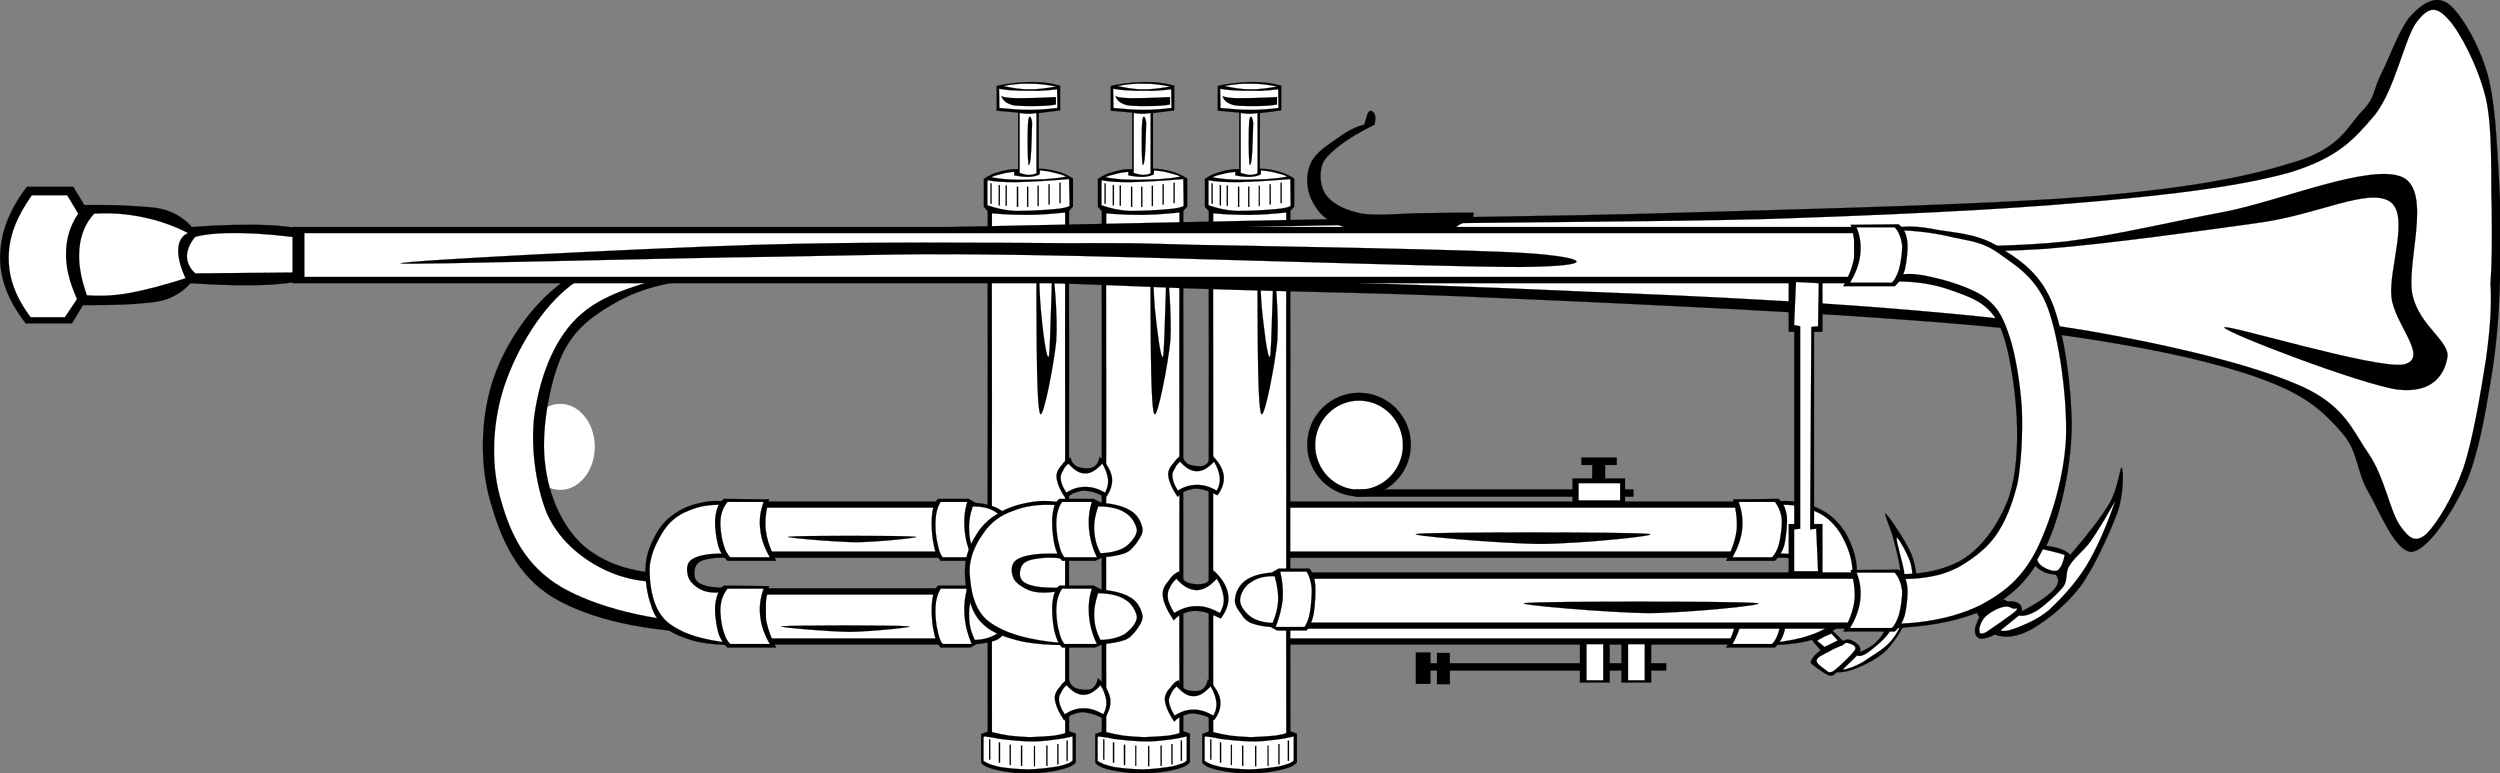 <?xml version="1.0" encoding="utf-8"?>
<!-- Generator: Adobe Illustrator 10.0, SVG Export Plug-In . SVG Version: 3.0.0 Build 77)  --><svg enable-background="new 0 0 533.268 164.968" height="164.968" i:pageBounds="0 792 612 0" i:rulerOrigin="0 0" i:viewOrigin="39 478" overflow="visible" space="preserve" viewBox="0 0 533.268 164.968" width="533.268" xmlns="http://www.w3.org/2000/svg" xmlns:a="http://ns.adobe.com/AdobeSVGViewerExtensions/3.0/" xmlns:graph="http://ns.adobe.com/Graphs/1.0/" xmlns:i="http://ns.adobe.com/AdobeIllustrator/10.0/" xmlns:x="http://ns.adobe.com/Extensibility/1.0/" xmlns:xlink="http://www.w3.org/1999/xlink">
  <rect x="0" y="0" width="533.268" height="164.968" fill="#808080" stroke="none"/>
  <g i:dimmedPercent="50" i:layer="yes" i:rgbTrio="#4F008000FFFF" id="Layer_1">
    <g>
      <path clip-rule="evenodd" d="M119.49,86.138c4.074,0,7.38,4.113,7.38,9.181     s-3.306,9.18-7.38,9.18s-7.38-4.112-7.38-9.18S115.416,86.138,119.49,86.138" fill="#FFFFFF" fill-rule="evenodd" i:knockout="Off"/>
      <path clip-rule="evenodd" d="     M142.614,122.362c-7.812-0.145-13.788-2.196-18.216-6.013c-4.464-4.031-7.308-10.548-8.1-17.172     c-0.936-6.768,0.756-16.632,3.132-22.392c2.34-5.796,6.084-8.856,10.944-11.7c4.752-2.88,10.044-4.572,17.424-5.472     c7.416-1.008,15.912-1.224,26.316-0.504l-2.628-8.1c-11.772-1.224-21.78-1.008-30.708,0.792     c-8.892,1.62-16.452,4.644-22.392,9.648c-6.084,5.004-11.196,12.924-13.536,20.556c-2.304,7.668-2.52,17.244-0.252,24.984     c2.16,7.632,5.508,15.731,13.536,20.556c8.028,4.644,19.296,7.164,34.344,7.56C149.202,130.858,145.926,126.61,142.614,122.362z" fill-rule="evenodd" i:knockout="Off" stroke="#000000" stroke-miterlimit="10" stroke-width="0.036"/>
      <path clip-rule="evenodd" d="     M144.954,123.91c-6.3,0.684-11.628-0.181-16.416-2.592c-4.86-2.412-9.54-6.408-11.952-11.988     c-2.376-5.977-3.672-15.156-2.34-22.393c1.26-7.2,4.176-15.228,9.864-20.052c5.544-4.86,15.66-7.344,23.688-8.82     c7.992-1.62,16.02-1.8,24.228-0.54l-2.088-5.472c-9.72-0.792-18.612-0.36-26.82,1.296c-8.244,1.62-16.452,3.24-22.392,8.352     c-6.084,5.112-11.196,14.112-13.536,21.852c-2.268,7.668-2.448,16.309-0.252,23.437c2.016,7.02,5.112,13.644,12.744,18.216     c7.632,4.355,18.432,7.092,32.796,8.063C149.994,130.174,147.474,127.042,144.954,123.91z" fill="#FFFFFF" fill-rule="evenodd" i:knockout="Off" stroke="#000000" stroke-miterlimit="10" stroke-width="0.036"/>
      <path clip-rule="evenodd" d="     M5.742,39.85h9.9l2.34,3.888c4.32-0.036,7.92,0,10.944,0.252c2.844,0.18,5.04,0.252,7.02,1.044c1.944,0.72,3.6,1.8,4.968,3.384     c13.284-0.936,21.816-0.504,26.28,1.296c4.248,1.692,4.104,7.596-0.288,9.396c-4.572,1.764-13.104,2.196-26.28,1.296     c-1.368,1.548-3.024,2.628-4.968,3.384c-1.98,0.72-4.176,0.792-7.02,1.044c-3.024,0.216-6.624,0.252-10.944,0.252l-2.34,3.888     H5.49c-3.672-4.716-5.544-9.432-5.472-14.292C0.126,49.786,1.854,44.89,5.742,39.85z" fill-rule="evenodd" i:knockout="Off" stroke="#000000" stroke-miterlimit="10" stroke-width="0.036"/>
      <path clip-rule="evenodd" d="     M6.786,41.65c-3.24,4.572-4.932,8.82-4.932,13.284c-0.036,4.392,1.476,8.46,4.68,12.744h7.308l2.592-3.888     c-1.62-3.636-2.448-6.84-2.34-9.9c0.036-3.06,0.9-5.832,2.592-8.316l-2.34-3.924C11.826,41.65,9.306,41.65,6.786,41.65z" fill="#FFFFFF" fill-rule="evenodd" i:knockout="Off" stroke="#000000" stroke-miterlimit="10" stroke-width="0.036"/>
      <path clip-rule="evenodd" d="     M20.07,45.574c-1.872,2.052-2.916,4.608-3.132,7.524c-0.288,2.952,0.288,6.156,1.584,9.9c2.592,0.18,5.58,0.144,9.108-0.504     c3.528-0.648,7.416-1.692,11.952-3.132c-1.188-2.592-1.656-4.68-1.548-6.264c0.072-1.584,0.72-2.808,2.088-3.384     c-3.132-1.62-6.3-2.7-9.648-3.384C27.09,45.61,23.67,45.358,20.07,45.574z" fill="#FFFFFF" fill-rule="evenodd" i:knockout="Off" stroke="#000000" stroke-miterlimit="10" stroke-width="0.036"/>
      <path clip-rule="evenodd" d="     M41.67,50.506c-1.26,1.44-1.764,2.88-1.8,4.176c0.036,1.26,0.54,2.52,1.8,3.636l27.072-0.252l-2.844-7.056     c-5.616-0.792-10.26-1.224-14.328-1.296C47.43,49.642,44.262,49.858,41.67,50.506z" fill="#FFFFFF" fill-rule="evenodd" i:knockout="Off" stroke="#000000" stroke-miterlimit="10" stroke-width="0.036"/>
      <path clip-rule="evenodd" d="     M270.342,106.99h100.08v11.987h-100.08V106.99z" fill-rule="evenodd" i:knockout="Off" stroke="#000000" stroke-miterlimit="10" stroke-width="0.036"/>
      <path clip-rule="evenodd" d="     M272.178,108.286h98.893v9.359h-98.893V108.286z" fill="#FFFFFF" fill-rule="evenodd" i:knockout="Off" stroke="#000000" stroke-miterlimit="10" stroke-width="0.036"/>
      <path clip-rule="evenodd" d="     M270.342,125.494h100.08v11.988h-100.08V125.494z" fill-rule="evenodd" i:knockout="Off" stroke="#000000" stroke-miterlimit="10" stroke-width="0.036"/>
      <path clip-rule="evenodd" d="     M271.89,126.826h99.433v9.359H271.89V126.826z" fill="#FFFFFF" fill-rule="evenodd" i:knockout="Off" stroke="#000000" stroke-miterlimit="10" stroke-width="0.036"/>
      <path clip-rule="evenodd" d="     M378.594,107.062c1.944-0.323,3.816-0.252,5.76,0.217c1.908,0.396,3.924,1.188,5.616,2.376c1.584,1.115,2.916,2.628,3.996,4.535     c0.936,1.837,1.908,4.213,2.088,6.732c0.108,2.376-0.396,5.832-1.116,8.028c-0.684,2.16-1.764,3.672-3.239,5.076     c-1.692,1.224-4.032,2.159-6.48,2.808c-2.52,0.54-5.292,0.792-8.46,0.756l0.972-12.24c2.124,0.072,3.853-0.036,5.185-0.323     c1.296-0.324,2.088-0.828,2.52-1.513c0.36-0.792,0.252-2.483-0.324-3.132c-0.611-0.828-1.979-1.116-3.275-1.296     c-1.332-0.216-2.844-0.18-4.536,0.108C377.729,115.162,378.162,111.13,378.594,107.062z" fill-rule="evenodd" i:knockout="Off" stroke="#000000" stroke-miterlimit="10" stroke-width="0.036"/>
      <path clip-rule="evenodd" d="     M379.025,107.71c3.097-0.18,5.725,0.252,8.028,1.296c2.232,0.9,4.068,2.484,5.508,4.752c1.332,2.304,2.664,5.256,2.593,8.568     c-0.217,3.096-0.793,7.775-3.673,10.296c-2.951,2.448-7.523,3.96-13.859,4.536l0.756-11.053c2.124,0.433,3.852,0.396,5.328-0.107     c1.476-0.612,2.735-1.764,3.24-2.916c0.287-1.26,0.468-3.061-0.973-3.888c-1.512-0.864-4.032-1.225-7.704-1.08     C378.521,114.658,378.773,111.202,379.025,107.71z" fill="#FFFFFF" fill-rule="evenodd" i:knockout="Off" stroke="#000000" stroke-miterlimit="10" stroke-width="0.036"/>
      <path clip-rule="evenodd" d="     M379.35,106.414c0.937,0.684,1.477,1.836,1.765,3.456c0.216,1.584-0.108,4.355-0.433,6.084c-0.396,1.691-1.188,2.735-2.088,3.672     h-10.404c0,0,1.872-3.24,2.232-6.516c0.36-3.276-0.756-6.589-0.756-6.589C372.87,106.486,376.109,106.45,379.35,106.414z" fill-rule="evenodd" i:knockout="Off" stroke="#000000" stroke-miterlimit="10" stroke-width="0.036"/>
      <path clip-rule="evenodd" d="     M378.594,107.062c0.792,1.009,1.332,2.269,1.477,3.78c0.071,1.404-0.253,3.708-0.576,5.112c-0.36,1.332-0.864,2.304-1.513,2.916     h-8.424c1.152-2.052,1.836-3.996,2.052-5.977c0.217-2.088-0.071-3.852-0.72-5.832     C373.446,107.062,376.002,107.062,378.594,107.062z" fill="#FFFFFF" fill-rule="evenodd" i:knockout="Off" stroke="#000000" stroke-miterlimit="10" stroke-width="0.036"/>
      <path clip-rule="evenodd" d="     M379.35,124.918c0.937,0.648,1.477,1.944,1.765,3.492c0.216,1.62-0.108,4.284-0.433,6.048c-0.396,1.584-1.188,2.808-2.088,3.672     h-10.404c0,0,1.872-3.204,2.232-6.479c0.36-3.276-0.756-6.624-0.756-6.624C372.87,124.99,376.109,124.954,379.35,124.918z" fill-rule="evenodd" i:knockout="Off" stroke="#000000" stroke-miterlimit="10" stroke-width="0.036"/>
      <path clip-rule="evenodd" d="     M378.594,125.566c0.792,1.079,1.332,2.304,1.477,3.815c0.071,1.404-0.253,3.744-0.576,5.076c-0.36,1.332-0.864,2.304-1.513,2.916     h-8.424c1.152-2.016,1.836-3.996,2.052-5.94c0.217-2.016-0.071-3.924-0.72-5.867     C373.446,125.566,376.002,125.566,378.594,125.566z" fill="#FFFFFF" fill-rule="evenodd" i:knockout="Off" stroke="#000000" stroke-miterlimit="10" stroke-width="0.036"/>
      <path clip-rule="evenodd" d="     M289.89,83.786c6.101,0,11.052,4.951,11.052,11.052s-4.951,11.052-11.052,11.052s-11.052-4.951-11.052-11.052     S283.789,83.786,289.89,83.786" fill-rule="evenodd" i:knockout="Off" stroke="#000000" stroke-miterlimit="10" stroke-width="0.036"/>
      <path clip-rule="evenodd" d="     M289.89,85.454c5.167,0,9.36,4.258,9.36,9.504s-4.193,9.504-9.36,9.504s-9.359-4.258-9.359-9.504S284.723,85.454,289.89,85.454" fill="#FFFFFF" fill-rule="evenodd" i:knockout="Off" stroke="#000000" stroke-miterlimit="10" stroke-width="0.036"/>
      <path clip-rule="evenodd" d="     M289.062,104.398h59.364v1.548h-59.364V104.398z" fill-rule="evenodd" i:knockout="Off" stroke="#000000" stroke-miterlimit="10" stroke-width="0.036"/>
      <path clip-rule="evenodd" d="     M335.43,102.058h11.196v5.437H335.43V102.058z" fill-rule="evenodd" i:knockout="Off" stroke="#000000" stroke-miterlimit="10" stroke-width="0.036"/>
      <path clip-rule="evenodd" d="     M336.726,103.066h8.856v3.672h-8.856V103.066z" fill="#FFFFFF" fill-rule="evenodd" i:knockout="Off" stroke="#000000" stroke-miterlimit="10" stroke-width="0.036"/>
      <path clip-rule="evenodd" d="     M339.642,98.638h2.736v3.564h-2.736V98.638z" fill-rule="evenodd" i:knockout="Off" stroke="#000000" stroke-miterlimit="10" stroke-width="0.036"/>
      <path clip-rule="evenodd" d="     M337.338,97.594h7.524v1.584h-7.524V97.594z" fill-rule="evenodd" i:knockout="Off" stroke="#000000" stroke-miterlimit="10" stroke-width="0.036"/>
      <path clip-rule="evenodd" d="     M386.334,136.33l2.016,2.376c-0.792,0.576-1.332,1.152-1.62,1.584c-0.396,0.432-0.504,0.828-0.468,1.188     c0.72,0.612,1.368,1.08,2.088,1.549c0.648,0.468,1.368,0.936,2.017,1.115c0.611,0.036,0.936-0.216,1.367-0.756     c1.261,0.072,2.845-0.216,4.608-1.008c1.764-0.72,4.176-1.872,6.12-3.744c1.944-2.124,3.563-4.788,5.292-8.424     c1.656-0.288,2.34-0.828,2.592-1.476c0.108-0.648-0.432-1.549-1.764-2.557c0.504-2.592,0.18-5.076-0.828-7.884     c-1.152-2.808-4.788-8.064-5.472-8.676c-0.648-0.612,0.863,2.771,1.476,4.859c0.504,2.017,1.296,4.788,1.548,6.948     c0.145,2.017,0.036,3.672-0.468,5.112l-9.252-1.729l-1.08,3.925l8.784,1.655c-0.288,2.196-1.044,4.032-2.124,5.509     c-1.116,1.476-2.557,2.447-4.464,3.203c0.144-0.468,0.18-0.972-0.181-1.367c-0.396-0.54-1.26-1.045-1.764-1.225     c-0.576-0.18-1.116-0.107-1.62,0.216l-2.483-2.412c-0.36,0.253-0.828,0.433-1.549,0.828     C388.386,135.466,387.414,135.862,386.334,136.33z" fill-rule="evenodd" i:knockout="Off" stroke="#000000" stroke-miterlimit="10" stroke-width="0.036"/>
      <path clip-rule="evenodd" d="     M393.03,137.626c-0.721,0.288-2.017,0.792-2.916,1.368c-1.009,0.54-2.521,1.151-2.593,1.836     c-0.216,0.647,1.188,1.548,1.836,2.016c0.504,0.396,0.721,0.864,1.765,0.288c1.116-0.828,3.888-3.492,4.571-4.5     c0.433-1.008-1.151-1.368-1.548-1.476C393.642,136.978,393.642,137.229,393.03,137.626z" fill="#FFFFFF" fill-rule="evenodd" i:knockout="Off" stroke="#000000" stroke-miterlimit="10" stroke-width="0.036"/>
      <path clip-rule="evenodd" d="     M396.126,139.822c0.504,0.216,1.26,0.107,2.412-0.721c1.151-0.863,3.275-2.556,4.284-3.96c0.899-1.476,1.224-2.952,1.115-4.571     l2.376-0.072c-0.504,2.34-1.439,4.464-2.952,6.228c-1.512,1.836-4.319,3.276-5.939,4.464c-1.8,1.009-3.168,1.513-4.392,1.656     C394.038,141.838,395.082,140.83,396.126,139.822z" fill="#FFFFFF" fill-rule="evenodd" i:knockout="Off" stroke="#000000" stroke-miterlimit="10" stroke-width="0.036"/>
      <path clip-rule="evenodd" d="     M406.41,127.178c1.013,0,1.836,0.564,1.836,1.26c0,0.696-0.823,1.261-1.836,1.261c-1.014,0-1.836-0.564-1.836-1.261     C404.574,127.742,405.396,127.178,406.41,127.178" fill="#FFFFFF" fill-rule="evenodd" i:knockout="Off" stroke="#000000" stroke-miterlimit="10" stroke-width="0.036"/>
      <path clip-rule="evenodd" d="     M406.134,126.466c0.252-1.188,0.252-2.7,0-4.68c-0.36-2.052-1.8-6.769-1.548-7.057c0.216-0.287,2.412,3.492,2.988,5.509     c0.468,1.979,0.575,3.888,0.18,6.12C407.214,126.394,406.674,126.43,406.134,126.466z" fill="#FFFFFF" fill-rule="evenodd" i:knockout="Off" stroke="#000000" stroke-miterlimit="10" stroke-width="0.036"/>
      <path clip-rule="evenodd" d="     M397.422,125.998l6.768,1.368c-0.359,0.432-0.575,0.828-0.647,1.188c-0.181,0.324-0.036,0.756,0,1.008     c-0.036,0.145-0.036,0.145,0,0l-7.416-1.079c0.468-0.288,0.756-0.576,1.008-1.009     C397.313,127.078,397.458,126.538,397.422,125.998z" fill="#FFFFFF" fill-rule="evenodd" i:knockout="Off" stroke="#000000" stroke-miterlimit="10" stroke-width="0.036"/>
      <path clip-rule="evenodd" d="     M387.63,136.726c0.108-0.18,0.54-0.396,1.008-0.647c0.54-0.324,1.116-0.54,2.017-0.937l1.367,1.477l-2.844,1.368     C388.674,137.59,388.17,137.158,387.63,136.726z" fill="#FFFFFF" fill-rule="evenodd" i:knockout="Off" stroke="#000000" stroke-miterlimit="10" stroke-width="0.036"/>
      <path clip-rule="evenodd" d="     M303.065,141.478h52.345v1.549h-52.345V141.478z" fill-rule="evenodd" i:knockout="Off" stroke="#000000" stroke-miterlimit="10" stroke-width="0.036"/>
      <path clip-rule="evenodd" d="     M345.87,136.618h6.336v8.964h-6.336V136.618z" fill-rule="evenodd" i:knockout="Off" stroke="#000000" stroke-miterlimit="10" stroke-width="0.036"/>
      <path clip-rule="evenodd" d="     M347.273,137.41h3.564v7.704h-3.564V137.41z" fill="#FFFFFF" fill-rule="evenodd" i:knockout="Off" stroke="#000000" stroke-miterlimit="10" stroke-width="0.036"/>
      <path clip-rule="evenodd" d="     M302.021,139.174h3.097v6.696h-3.097V139.174z" fill-rule="evenodd" i:knockout="Off" stroke="#000000" stroke-miterlimit="10" stroke-width="0.036"/>
      <path clip-rule="evenodd" d="     M306.521,139.282h2.736v6.66h-2.736V139.282z" fill-rule="evenodd" i:knockout="Off" stroke="#000000" stroke-miterlimit="10" stroke-width="0.036"/>
      <path clip-rule="evenodd" d="     M337.014,136.618h6.336v8.964h-6.336V136.618z" fill-rule="evenodd" i:knockout="Off" stroke="#000000" stroke-miterlimit="10" stroke-width="0.036"/>
      <path clip-rule="evenodd" d="     M338.418,137.41h3.563v7.704h-3.563V137.41z" fill="#FFFFFF" fill-rule="evenodd" i:knockout="Off" stroke="#000000" stroke-miterlimit="10" stroke-width="0.036"/>
      <path clip-rule="evenodd" d="     M212.598,18.358v5.256l4.572,0.396v12.06c-1.476-0.036-2.808,0.252-3.996,0.576c-1.296,0.324-2.268,0.828-3.312,1.512v5.976     l0.828,0.9c-0.036,2.196-0.036,12.384,0,30.996c-0.036,18.72-0.036,44.892,0,80.028l-1.404,0.504v6.084     c0.252,0.505,1.152,1.009,2.412,1.368c1.188,0.36,3.6,0.721,5.292,0.937c1.656,0.071,3.24,0.144,4.752-0.072     c2.196-0.216,4.068-0.576,5.328-0.936c1.224-0.36,2.124-0.864,2.412-1.368v-6.084l-1.44-0.504     c-0.036-35.137-0.036-61.309,0-80.028c-0.036-18.612-0.036-28.8,0-30.996l0.828-0.9v-5.976c-1.08-0.684-2.052-1.188-3.312-1.512     c-1.26-0.324-2.592-0.612-3.996-0.576v-11.88l4.572-0.576v-5.256c-1.476-0.432-2.952-0.684-4.572-0.756     c-1.8-0.108-3.564,0-5.148,0.18C214.866,17.854,213.642,18.07,212.598,18.358z" fill-rule="evenodd" i:knockout="Off" stroke="#000000" stroke-miterlimit="10" stroke-width="0.036"/>
      <path clip-rule="evenodd" d="     M209.79,157.246v5.04c0.72,0.576,1.908,0.972,3.564,1.332c1.548,0.252,3.888,0.468,6.048,0.504     c2.052-0.036,4.68-0.396,6.336-0.648c1.584-0.396,2.556-0.684,3.06-1.26v-5.147c-1.224,0.323-2.628,0.575-4.248,0.756     c-1.62,0.18-2.916,0.396-5.4,0.323c0,0-2.736-0.144-5.04-0.432c-2.34-0.252-0.36-0.144-4.176-0.647L209.79,157.246z" fill="#FFFFFF" fill-rule="evenodd" i:knockout="Off" stroke="#000000" stroke-miterlimit="10" stroke-width="0.036"/>
      <path clip-rule="evenodd" d="     M211.59,45.502c-0.036,8.928-0.036,22.392,0,40.968c-0.036,18.612-0.036,41.473,0,69.696c1.188,0.288,2.304,0.54,3.744,0.756     c1.368,0.145,2.628,0.252,4.32,0.324c1.476-0.072,3.888-0.18,5.148-0.324c1.26-0.216,2.016-0.36,2.412-0.576     c-0.036-17.136-0.036-34.487,0-53.172c-0.036-18.647-0.036-37.656,0-57.852c-2.412,0.252-4.896,0.468-7.452,0.504     C217.062,45.862,214.47,45.754,211.59,45.502z" fill="#FFFFFF" fill-rule="evenodd" i:knockout="Off" stroke="#000000" stroke-miterlimit="10" stroke-width="0.036"/>
      <path clip-rule="evenodd" d="     M210.618,38.446c1.548,0.288,3.708,0.468,6.624,0.396c2.88-0.072,6.48-0.288,10.8-0.648l0.108,5.724     c-0.252,0.216-1.26,0.54-3.168,0.684c-2.016,0.216-5.832,0.396-8.244,0.396c-2.376-0.108-4.464-0.612-6.12-1.224     C210.618,42.01,210.618,40.246,210.618,38.446z" fill="#FFFFFF" fill-rule="evenodd" i:knockout="Off" stroke="#000000" stroke-miterlimit="10" stroke-width="0.036"/>
      <path clip-rule="evenodd" d="     M213.102,18.934c0.828,0.108,1.908,0.324,3.384,0.36c1.404,0.108,3.708,0.036,5.256,0.072c1.44-0.072,2.736-0.18,3.744-0.324     l0.072,3.996c-1.944,0.216-3.78,0.396-5.904,0.396c-2.088,0-4.248-0.18-6.48-0.396C213.174,21.67,213.138,20.302,213.102,18.934z     " fill="#FFFFFF" fill-rule="evenodd" i:knockout="Off" stroke="#000000" stroke-miterlimit="10" stroke-width="0.036"/>
      <path clip-rule="evenodd" d="     M217.674,24.118c0.54,0.036,1.044,0.18,1.656,0.144c0.576,0.036,1.116-0.108,1.764-0.144V36.97     c-0.54,0.252-1.152,0.324-1.692,0.36c-0.612-0.072-1.296-0.216-1.908-0.432v-12.78H217.674z" fill="#FFFFFF" fill-rule="evenodd" i:knockout="Off" stroke="#000000" stroke-miterlimit="10" stroke-width="0.036"/>
      <path clip-rule="evenodd" d="     M216.342,36.646c-0.936,0.072-1.8,0.216-2.592,0.432c-0.792,0.216-1.656,0.36-2.304,0.72c1.08,0.216,2.412,0.432,4.392,0.504     c1.98,0.072,4.86,0,6.984-0.072c1.908-0.144,3.456-0.288,4.644-0.576c-0.9-0.396-1.692-0.576-2.664-0.828     c-1.008-0.288-1.908-0.36-2.988-0.504l-0.072,0.9v0c-0.576,0.252-1.296,0.468-2.16,0.504c-0.936,0.036-2.016-0.072-3.24-0.324     C216.342,37.15,216.342,36.898,216.342,36.646z" fill="#FFFFFF" fill-rule="evenodd" i:knockout="Off" stroke="#000000" stroke-miterlimit="10" stroke-width="0.036"/>
      <path clip-rule="evenodd" d="     M214.002,18.358c1.8-0.36,3.708-0.576,5.58-0.504c1.944-0.036,3.672,0.216,5.724,0.612c-2.052,0.324-3.888,0.648-5.796,0.576     C217.602,19.078,215.766,18.718,214.002,18.358z" fill="#FFFFFF" fill-rule="evenodd" i:knockout="Off" stroke="#000000" stroke-miterlimit="10" stroke-width="0.036"/>
      <path clip-rule="evenodd" d="     M211.266,39.13h0.252v4.32h-0.252V39.13z" fill-rule="evenodd" i:knockout="Off" stroke="#000000" stroke-miterlimit="10" stroke-width="0.036"/>
      <path clip-rule="evenodd" d="     M213.03,39.49h0.252v4.32h-0.252V39.49z" fill-rule="evenodd" i:knockout="Off" stroke="#000000" stroke-miterlimit="10" stroke-width="0.036"/>
      <path clip-rule="evenodd" d="     M214.506,39.562h0.252v4.32h-0.252V39.562z" fill-rule="evenodd" i:knockout="Off" stroke="#000000" stroke-miterlimit="10" stroke-width="0.036"/>
      <path clip-rule="evenodd" d="     M216.918,39.814h0.252v4.32h-0.252V39.814z" fill-rule="evenodd" i:knockout="Off" stroke="#000000" stroke-miterlimit="10" stroke-width="0.036"/>
      <path clip-rule="evenodd" d="     M219.078,39.814h0.252v4.32h-0.252V39.814z" fill-rule="evenodd" i:knockout="Off" stroke="#000000" stroke-miterlimit="10" stroke-width="0.036"/>
      <path clip-rule="evenodd" d="     M221.31,39.634h0.252v4.32h-0.252V39.634z" fill-rule="evenodd" i:knockout="Off" stroke="#000000" stroke-miterlimit="10" stroke-width="0.036"/>
      <path clip-rule="evenodd" d="     M223.65,39.31h0.252v4.32h-0.252V39.31z" fill-rule="evenodd" i:knockout="Off" stroke="#000000" stroke-miterlimit="10" stroke-width="0.036"/>
      <path clip-rule="evenodd" d="     M225.99,38.986h0.252v4.32h-0.252V38.986z" fill-rule="evenodd" i:knockout="Off" stroke="#000000" stroke-miterlimit="10" stroke-width="0.036"/>
      <path clip-rule="evenodd" d="     M213.606,20.446c0.18,0.252,1.26,0.468,3.24,0.504c1.98,0,4.644-0.036,8.388-0.252v1.584c-0.864,0.18-1.98,0.288-3.492,0.324     c-1.548,0.036-4.428,0.072-5.724-0.18C214.614,22.03,213.858,21.418,213.606,20.446z" fill-rule="evenodd" i:knockout="Off" stroke="#000000" stroke-miterlimit="10" stroke-width="0.036"/>
      <path clip-rule="evenodd" d="     M219.33,25.774c-0.18,1.476-0.18,7.2,0,8.712c0,1.26,0.36,0.72,0.504-0.648c0.18-1.512,0.288-6.336,0.324-7.668     C219.978,24.73,219.474,24.37,219.33,25.774z" fill-rule="evenodd" i:knockout="Off" stroke="#000000" stroke-miterlimit="10" stroke-width="0.036"/>
      <path clip-rule="evenodd" d="     M221.418,52.774c-0.288,0.324-0.396,8.388-0.324,14.472c0.036,5.868,0.036,20.16,0.828,21.096     c0.684,0.72,2.88-10.548,3.384-15.624c0.36-5.22-0.54-14.904-0.756-14.472c-0.288,0.576-0.468,16.416-0.828,17.784     c-0.504,1.08-1.404-6.336-1.728-10.296C221.634,61.702,221.49,52.522,221.418,52.774z" fill-rule="evenodd" i:knockout="Off" stroke="#000000" stroke-miterlimit="10" stroke-width="0.036"/>
      <path clip-rule="evenodd" d="     M210.978,157.714h0.252v4.32h-0.252V157.714z" fill-rule="evenodd" i:knockout="Off" stroke="#000000" stroke-miterlimit="10" stroke-width="0.036"/>
      <path clip-rule="evenodd" d="     M213.066,158.362h0.252v4.319h-0.252V158.362z" fill-rule="evenodd" i:knockout="Off" stroke="#000000" stroke-miterlimit="10" stroke-width="0.036"/>
      <path clip-rule="evenodd" d="     M215.37,158.866h0.252v4.319h-0.252V158.866z" fill-rule="evenodd" i:knockout="Off" stroke="#000000" stroke-miterlimit="10" stroke-width="0.036"/>
      <path clip-rule="evenodd" d="     M217.782,159.046h0.252v4.32h-0.252V159.046z" fill-rule="evenodd" i:knockout="Off" stroke="#000000" stroke-miterlimit="10" stroke-width="0.036"/>
      <path clip-rule="evenodd" d="     M220.554,159.118h0.216v4.319h-0.216V159.118z" fill-rule="evenodd" i:knockout="Off" stroke="#000000" stroke-miterlimit="10" stroke-width="0.036"/>
      <path clip-rule="evenodd" d="     M223.182,159.046h0.252v4.32h-0.252V159.046z" fill-rule="evenodd" i:knockout="Off" stroke="#000000" stroke-miterlimit="10" stroke-width="0.036"/>
      <path clip-rule="evenodd" d="     M225.522,158.722h0.252v4.32h-0.252V158.722z" fill-rule="evenodd" i:knockout="Off" stroke="#000000" stroke-miterlimit="10" stroke-width="0.036"/>
      <path clip-rule="evenodd" d="     M227.502,157.966h0.252v4.32h-0.252V157.966z" fill-rule="evenodd" i:knockout="Off" stroke="#000000" stroke-miterlimit="10" stroke-width="0.036"/>
      <path clip-rule="evenodd" d="     M236.934,18.358v5.256l4.572,0.396v12.06c-1.476-0.036-2.808,0.252-3.996,0.576c-1.296,0.324-2.268,0.828-3.312,1.512v5.976     l0.828,0.9c-0.036,2.196-0.036,12.384,0,30.996c-0.036,18.72-0.036,44.892,0,80.028l-1.404,0.504v6.084     c0.252,0.505,1.152,1.009,2.412,1.368c1.224,0.36,3.6,0.721,5.328,0.937c1.728,0.071,3.168,0.144,4.716-0.072     c2.196-0.216,4.068-0.576,5.328-0.936c1.224-0.36,2.124-0.864,2.412-1.368v-6.084l-1.404-0.504     c-0.036-35.137-0.036-61.309,0-80.028c-0.036-18.612-0.036-28.8,0-30.996l0.828-0.9v-5.976c-1.044-0.684-2.16-1.188-3.348-1.512     c-1.296-0.324-2.484-0.612-3.96-0.576v-11.88l4.536-0.576v-5.256c-1.44-0.432-2.952-0.684-4.536-0.756     c-1.764-0.108-3.636,0-5.184,0.18C239.202,17.854,237.978,18.07,236.934,18.358z" fill-rule="evenodd" i:knockout="Off" stroke="#000000" stroke-miterlimit="10" stroke-width="0.036"/>
      <path clip-rule="evenodd" d="     M234.126,157.246v5.04c0.72,0.576,1.908,0.972,3.564,1.332c1.62,0.252,3.924,0.468,6.084,0.504     c2.016-0.036,4.716-0.396,6.3-0.648c1.476-0.396,2.628-0.684,3.06-1.26v-5.147c-1.224,0.323-2.592,0.575-4.212,0.756     c-1.62,0.18-2.952,0.396-5.4,0.323c0,0-2.772-0.144-5.076-0.432c-2.304-0.252-0.324-0.144-4.176-0.647L234.126,157.246z" fill="#FFFFFF" fill-rule="evenodd" i:knockout="Off" stroke="#000000" stroke-miterlimit="10" stroke-width="0.036"/>
      <path clip-rule="evenodd" d="     M235.962,45.502c-0.036,8.928-0.036,22.392,0,40.968c-0.036,18.612-0.036,41.473,0,69.696c1.152,0.288,2.34,0.54,3.708,0.756     c1.26,0.145,2.7,0.252,4.32,0.324c1.584-0.072,3.816-0.18,5.184-0.324c1.26-0.216,2.016-0.36,2.412-0.576     c-0.036-17.136-0.036-34.487,0-53.172c-0.036-18.647-0.036-37.656,0-57.852c-2.34,0.252-4.968,0.468-7.488,0.504     C241.542,45.862,238.698,45.754,235.962,45.502z" fill="#FFFFFF" fill-rule="evenodd" i:knockout="Off" stroke="#000000" stroke-miterlimit="10" stroke-width="0.036"/>
      <path clip-rule="evenodd" d="     M234.954,38.446c1.548,0.288,3.672,0.468,6.66,0.396c2.88-0.072,6.48-0.288,10.8-0.648l0.072,5.724     c-0.252,0.216-1.26,0.54-3.168,0.684c-2.052,0.216-5.76,0.396-8.208,0.396c-2.412-0.108-4.464-0.612-6.156-1.224     C234.954,42.01,234.954,40.246,234.954,38.446z" fill="#FFFFFF" fill-rule="evenodd" i:knockout="Off" stroke="#000000" stroke-miterlimit="10" stroke-width="0.036"/>
      <path clip-rule="evenodd" d="     M237.438,18.934c0.792,0.108,1.98,0.324,3.42,0.36c1.44,0.108,3.636,0.036,5.22,0.072c1.44-0.072,2.736-0.18,3.744-0.324     l0.072,3.996c-1.944,0.216-3.78,0.396-5.904,0.396c-2.088,0-4.248-0.18-6.48-0.396C237.51,21.67,237.474,20.302,237.438,18.934z" fill="#FFFFFF" fill-rule="evenodd" i:knockout="Off" stroke="#000000" stroke-miterlimit="10" stroke-width="0.036"/>
      <path clip-rule="evenodd" d="     M242.01,24.118c0.54,0.036,1.044,0.18,1.656,0.144c0.576,0.036,1.116-0.108,1.764-0.144V36.97     c-0.468,0.252-1.116,0.324-1.656,0.36c-0.612-0.072-1.26-0.216-1.944-0.432v-12.78H242.01z" fill="#FFFFFF" fill-rule="evenodd" i:knockout="Off" stroke="#000000" stroke-miterlimit="10" stroke-width="0.036"/>
      <path clip-rule="evenodd" d="     M240.678,36.646c-0.864,0.072-1.764,0.216-2.556,0.432c-0.792,0.216-1.62,0.36-2.34,0.72c1.08,0.216,2.412,0.432,4.392,0.504     c1.98,0.072,4.86,0,6.984-0.072c1.908-0.144,3.456-0.288,4.644-0.576c-0.792-0.396-1.764-0.576-2.628-0.828     c-1.008-0.288-1.908-0.36-2.988-0.504l-0.108,0.9v0c-0.576,0.252-1.296,0.468-2.16,0.504c-0.936,0.036-2.016-0.072-3.24-0.324     C240.678,37.15,240.678,36.898,240.678,36.646z" fill="#FFFFFF" fill-rule="evenodd" i:knockout="Off" stroke="#000000" stroke-miterlimit="10" stroke-width="0.036"/>
      <path clip-rule="evenodd" d="     M238.374,18.358c1.836-0.36,3.636-0.576,5.544-0.504c1.944-0.036,3.672,0.216,5.724,0.612c-2.052,0.324-3.888,0.648-5.796,0.576     C241.902,19.078,240.174,18.718,238.374,18.358z" fill="#FFFFFF" fill-rule="evenodd" i:knockout="Off" stroke="#000000" stroke-miterlimit="10" stroke-width="0.036"/>
      <path clip-rule="evenodd" d="     M235.602,39.13h0.252v4.32h-0.252V39.13z" fill-rule="evenodd" i:knockout="Off" stroke="#000000" stroke-miterlimit="10" stroke-width="0.036"/>
      <path clip-rule="evenodd" d="     M237.366,39.49h0.252v4.32h-0.252V39.49z" fill-rule="evenodd" i:knockout="Off" stroke="#000000" stroke-miterlimit="10" stroke-width="0.036"/>
      <path clip-rule="evenodd" d="     M238.842,39.562h0.252v4.32h-0.252V39.562z" fill-rule="evenodd" i:knockout="Off" stroke="#000000" stroke-miterlimit="10" stroke-width="0.036"/>
      <path clip-rule="evenodd" d="     M241.254,39.814h0.252v4.32h-0.252V39.814z" fill-rule="evenodd" i:knockout="Off" stroke="#000000" stroke-miterlimit="10" stroke-width="0.036"/>
      <path clip-rule="evenodd" d="     M243.414,39.814h0.252v4.32h-0.252V39.814z" fill-rule="evenodd" i:knockout="Off" stroke="#000000" stroke-miterlimit="10" stroke-width="0.036"/>
      <path clip-rule="evenodd" d="     M245.682,39.634h0.252v4.32h-0.252V39.634z" fill-rule="evenodd" i:knockout="Off" stroke="#000000" stroke-miterlimit="10" stroke-width="0.036"/>
      <path clip-rule="evenodd" d="     M247.986,39.31h0.252v4.32h-0.252V39.31z" fill-rule="evenodd" i:knockout="Off" stroke="#000000" stroke-miterlimit="10" stroke-width="0.036"/>
      <path clip-rule="evenodd" d="     M250.326,38.986h0.252v4.32h-0.252V38.986z" fill-rule="evenodd" i:knockout="Off" stroke="#000000" stroke-miterlimit="10" stroke-width="0.036"/>
      <path clip-rule="evenodd" d="     M237.942,20.446c0.18,0.252,1.26,0.468,3.24,0.504c1.98,0,4.644-0.036,8.388-0.252v1.584c-0.864,0.18-1.98,0.288-3.492,0.324     c-1.548,0.036-4.428,0.072-5.724-0.18C238.95,22.03,238.194,21.418,237.942,20.446z" fill-rule="evenodd" i:knockout="Off" stroke="#000000" stroke-miterlimit="10" stroke-width="0.036"/>
      <path clip-rule="evenodd" d="     M243.666,25.774c-0.18,1.476-0.18,7.2,0,8.712c0,1.26,0.36,0.72,0.504-0.648c0.18-1.512,0.288-6.336,0.324-7.668     C244.314,24.73,243.81,24.37,243.666,25.774z" fill-rule="evenodd" i:knockout="Off" stroke="#000000" stroke-miterlimit="10" stroke-width="0.036"/>
      <path clip-rule="evenodd" d="     M245.754,52.774c-0.288,0.324-0.396,8.388-0.324,14.472c0.036,5.868,0.036,20.16,0.828,21.096     c0.684,0.72,2.88-10.548,3.384-15.624c0.324-5.22-0.432-14.904-0.72-14.472c-0.288,0.576-0.468,16.416-0.828,17.784     c-0.504,1.08-1.368-6.336-1.764-10.296C245.97,61.702,245.826,52.522,245.754,52.774z" fill-rule="evenodd" i:knockout="Off" stroke="#000000" stroke-miterlimit="10" stroke-width="0.036"/>
      <path clip-rule="evenodd" d="     M235.314,157.714h0.252v4.32h-0.252V157.714z" fill-rule="evenodd" i:knockout="Off" stroke="#000000" stroke-miterlimit="10" stroke-width="0.036"/>
      <path clip-rule="evenodd" d="     M237.402,158.362h0.252v4.319h-0.252V158.362z" fill-rule="evenodd" i:knockout="Off" stroke="#000000" stroke-miterlimit="10" stroke-width="0.036"/>
      <path clip-rule="evenodd" d="     M239.742,158.866h0.252v4.319h-0.252V158.866z" fill-rule="evenodd" i:knockout="Off" stroke="#000000" stroke-miterlimit="10" stroke-width="0.036"/>
      <path clip-rule="evenodd" d="     M242.154,159.046h0.216v4.32h-0.216V159.046z" fill-rule="evenodd" i:knockout="Off" stroke="#000000" stroke-miterlimit="10" stroke-width="0.036"/>
      <path clip-rule="evenodd" d="     M244.89,159.118h0.252v4.319h-0.252V159.118z" fill-rule="evenodd" i:knockout="Off" stroke="#000000" stroke-miterlimit="10" stroke-width="0.036"/>
      <path clip-rule="evenodd" d="     M247.554,159.046h0.252v4.32h-0.252V159.046z" fill-rule="evenodd" i:knockout="Off" stroke="#000000" stroke-miterlimit="10" stroke-width="0.036"/>
      <path clip-rule="evenodd" d="     M249.858,158.722h0.252v4.32h-0.252V158.722z" fill-rule="evenodd" i:knockout="Off" stroke="#000000" stroke-miterlimit="10" stroke-width="0.036"/>
      <path clip-rule="evenodd" d="     M251.874,157.966h0.252v4.32h-0.252V157.966z" fill-rule="evenodd" i:knockout="Off" stroke="#000000" stroke-miterlimit="10" stroke-width="0.036"/>
      <path clip-rule="evenodd" d="     M259.758,18.358v5.256l4.572,0.396v12.06h0c-1.476-0.036-2.808,0.252-3.996,0.576c-1.296,0.324-2.268,0.828-3.312,1.512v5.976     l0.828,0.9c-0.036,2.196-0.036,12.384,0,30.996c-0.036,18.72-0.036,44.892,0,80.028l-1.404,0.504v6.084     c0.252,0.505,1.152,1.009,2.412,1.368c1.224,0.36,3.6,0.721,5.328,0.937c1.728,0.071,3.168,0.144,4.715-0.072     c2.196-0.216,4.068-0.576,5.328-0.936c1.225-0.36,2.124-0.864,2.412-1.368v-6.084l-1.403-0.504     c-0.036-35.137-0.036-61.309,0-80.028c-0.036-18.612-0.036-28.8,0-30.996l0.827-0.9v-5.976c-1.044-0.684-2.159-1.188-3.348-1.512     c-1.26-0.324-2.592-0.612-3.996-0.576l0.036-11.88l4.536-0.576v-5.256c-1.44-0.432-2.952-0.684-4.536-0.756     c-1.764-0.108-3.636,0-5.184,0.18C262.026,17.854,260.802,18.07,259.758,18.358z" fill-rule="evenodd" i:knockout="Off" stroke="#000000" stroke-miterlimit="10" stroke-width="0.036"/>
      <path clip-rule="evenodd" d="     M256.95,157.246v5.04c0.72,0.576,1.908,0.972,3.564,1.332c1.62,0.252,3.924,0.468,6.084,0.504c2.017-0.036,4.716-0.396,6.3-0.648     c1.477-0.396,2.628-0.684,3.061-1.26v-5.147c-1.225,0.323-2.592,0.575-4.212,0.756c-1.656,0.18-2.952,0.396-5.4,0.323     c0,0-2.772-0.144-5.076-0.432c-2.304-0.252-0.324-0.144-4.176-0.647L256.95,157.246z" fill="#FFFFFF" fill-rule="evenodd" i:knockout="Off" stroke="#000000" stroke-miterlimit="10" stroke-width="0.036"/>
      <path clip-rule="evenodd" d="     M258.786,45.502c-0.036,8.928-0.036,22.392,0,40.968c-0.036,18.612-0.036,41.473,0,69.696c1.152,0.288,2.34,0.54,3.708,0.756     c1.26,0.145,2.7,0.252,4.32,0.324c1.583-0.072,3.816-0.18,5.184-0.324c1.26-0.216,2.052-0.36,2.376-0.576     c-0.036-17.136-0.036-34.487,0-53.172c-0.036-18.647-0.036-37.656,0-57.852c-2.412,0.252-4.896,0.468-7.452,0.504     C264.294,45.862,261.63,45.754,258.786,45.502z" fill="#FFFFFF" fill-rule="evenodd" i:knockout="Off" stroke="#000000" stroke-miterlimit="10" stroke-width="0.036"/>
      <path clip-rule="evenodd" d="     M257.778,38.446c1.44,0.288,3.744,0.468,6.624,0.396c2.988-0.072,6.408-0.288,10.836-0.648l0.071,5.724     c-0.252,0.216-1.26,0.54-3.168,0.684c-2.052,0.216-5.76,0.396-8.208,0.396c-2.412-0.108-4.464-0.612-6.156-1.224     C257.778,42.01,257.778,40.246,257.778,38.446z" fill="#FFFFFF" fill-rule="evenodd" i:knockout="Off" stroke="#000000" stroke-miterlimit="10" stroke-width="0.036"/>
      <path clip-rule="evenodd" d="     M260.262,18.934c0.792,0.108,1.98,0.324,3.42,0.36c1.44,0.108,3.636,0.036,5.22,0.072c1.44-0.072,2.736-0.18,3.744-0.324     l0.072,3.996c-1.944,0.216-3.78,0.396-5.904,0.396c-2.088,0-4.248-0.18-6.48-0.396C260.334,21.67,260.298,20.302,260.262,18.934z     " fill="#FFFFFF" fill-rule="evenodd" i:knockout="Off" stroke="#000000" stroke-miterlimit="10" stroke-width="0.036"/>
      <path clip-rule="evenodd" d="     M264.834,24.118c0.54,0.036,1.044,0.18,1.656,0.144c0.576,0.036,1.116-0.108,1.764-0.144V36.97     c-0.468,0.252-1.116,0.324-1.656,0.36c-0.612-0.072-1.26-0.216-1.944-0.432v-12.78H264.834z" fill="#FFFFFF" fill-rule="evenodd" i:knockout="Off" stroke="#000000" stroke-miterlimit="10" stroke-width="0.036"/>
      <path clip-rule="evenodd" d="     M263.502,36.646c-0.864,0.072-1.764,0.216-2.556,0.432c-0.792,0.216-1.62,0.36-2.34,0.72c1.08,0.216,2.412,0.432,4.392,0.504     c1.98,0.072,4.859,0,6.983-0.072c1.908-0.144,3.456-0.288,4.645-0.576c-0.828-0.396-1.656-0.576-2.628-0.828     c-0.973-0.288-1.98-0.36-3.024-0.504l-0.072,0.9v0c-0.575,0.252-1.296,0.468-2.16,0.504c-0.936,0.036-2.016-0.072-3.24-0.324     C263.502,37.15,263.502,36.898,263.502,36.646z" fill="#FFFFFF" fill-rule="evenodd" i:knockout="Off" stroke="#000000" stroke-miterlimit="10" stroke-width="0.036"/>
      <path clip-rule="evenodd" d="     M261.162,18.358c1.8-0.36,3.708-0.576,5.58-0.504c1.944-0.036,3.672,0.216,5.724,0.612c-2.052,0.324-3.888,0.648-5.796,0.576     C264.762,19.078,262.926,18.718,261.162,18.358z" fill="#FFFFFF" fill-rule="evenodd" i:knockout="Off" stroke="#000000" stroke-miterlimit="10" stroke-width="0.036"/>
      <path clip-rule="evenodd" d="     M258.426,39.13h0.252v4.32h-0.252V39.13z" fill-rule="evenodd" i:knockout="Off" stroke="#000000" stroke-miterlimit="10" stroke-width="0.036"/>
      <path clip-rule="evenodd" d="     M260.19,39.49h0.252v4.32h-0.252V39.49z" fill-rule="evenodd" i:knockout="Off" stroke="#000000" stroke-miterlimit="10" stroke-width="0.036"/>
      <path clip-rule="evenodd" d="     M261.666,39.562h0.252v4.32h-0.252V39.562z" fill-rule="evenodd" i:knockout="Off" stroke="#000000" stroke-miterlimit="10" stroke-width="0.036"/>
      <path clip-rule="evenodd" d="     M264.078,39.814h0.252v4.32h-0.252V39.814z" fill-rule="evenodd" i:knockout="Off" stroke="#000000" stroke-miterlimit="10" stroke-width="0.036"/>
      <path clip-rule="evenodd" d="     M266.238,39.814h0.252v4.32h-0.252V39.814z" fill-rule="evenodd" i:knockout="Off" stroke="#000000" stroke-miterlimit="10" stroke-width="0.036"/>
      <path clip-rule="evenodd" d="     M268.506,39.634h0.216v4.32h-0.216V39.634z" fill-rule="evenodd" i:knockout="Off" stroke="#000000" stroke-miterlimit="10" stroke-width="0.036"/>
      <path clip-rule="evenodd" d="     M270.81,39.31h0.252v4.32h-0.252V39.31z" fill-rule="evenodd" i:knockout="Off" stroke="#000000" stroke-miterlimit="10" stroke-width="0.036"/>
      <path clip-rule="evenodd" d="     M273.149,38.986h0.252v4.32h-0.252V38.986z" fill-rule="evenodd" i:knockout="Off" stroke="#000000" stroke-miterlimit="10" stroke-width="0.036"/>
      <path clip-rule="evenodd" d="     M260.766,20.446c0.18,0.252,1.26,0.468,3.24,0.504c1.98,0,4.644-0.036,8.388-0.252v1.584c-0.863,0.18-1.979,0.288-3.492,0.324     c-1.547,0.036-4.428,0.072-5.724-0.18C261.774,22.03,261.018,21.418,260.766,20.446z" fill-rule="evenodd" i:knockout="Off" stroke="#000000" stroke-miterlimit="10" stroke-width="0.036"/>
      <path clip-rule="evenodd" d="     M266.49,25.774c-0.18,1.476-0.18,7.2,0,8.712c0,1.26,0.36,0.72,0.504-0.648c0.18-1.512,0.288-6.336,0.324-7.668     C267.138,24.73,266.634,24.37,266.49,25.774z" fill-rule="evenodd" i:knockout="Off" stroke="#000000" stroke-miterlimit="10" stroke-width="0.036"/>
      <path clip-rule="evenodd" d="     M268.578,52.774c-0.288,0.324-0.396,8.388-0.324,14.472c0.036,5.868,0.036,20.16,0.828,21.096     c0.684,0.72,2.88-10.548,3.384-15.624c0.324-5.22-0.432-14.904-0.72-14.472c-0.288,0.576-0.469,16.416-0.828,17.784     c-0.504,1.08-1.368-6.336-1.764-10.296C268.794,61.702,268.649,52.522,268.578,52.774z" fill-rule="evenodd" i:knockout="Off" stroke="#000000" stroke-miterlimit="10" stroke-width="0.036"/>
      <path clip-rule="evenodd" d="     M258.138,157.714h0.252v4.32h-0.252V157.714z" fill-rule="evenodd" i:knockout="Off" stroke="#000000" stroke-miterlimit="10" stroke-width="0.036"/>
      <path clip-rule="evenodd" d="     M260.226,158.362h0.252v4.319h-0.252V158.362z" fill-rule="evenodd" i:knockout="Off" stroke="#000000" stroke-miterlimit="10" stroke-width="0.036"/>
      <path clip-rule="evenodd" d="     M262.566,158.866h0.216v4.319h-0.216V158.866z" fill-rule="evenodd" i:knockout="Off" stroke="#000000" stroke-miterlimit="10" stroke-width="0.036"/>
      <path clip-rule="evenodd" d="     M264.942,159.046h0.252v4.32h-0.252V159.046z" fill-rule="evenodd" i:knockout="Off" stroke="#000000" stroke-miterlimit="10" stroke-width="0.036"/>
      <path clip-rule="evenodd" d="     M267.714,159.118h0.252v4.319h-0.252V159.118z" fill-rule="evenodd" i:knockout="Off" stroke="#000000" stroke-miterlimit="10" stroke-width="0.036"/>
      <path clip-rule="evenodd" d="     M270.378,159.046h0.216v4.32h-0.216V159.046z" fill-rule="evenodd" i:knockout="Off" stroke="#000000" stroke-miterlimit="10" stroke-width="0.036"/>
      <path clip-rule="evenodd" d="     M272.682,158.722h0.252v4.32h-0.252V158.722z" fill-rule="evenodd" i:knockout="Off" stroke="#000000" stroke-miterlimit="10" stroke-width="0.036"/>
      <path clip-rule="evenodd" d="     M274.698,157.966h0.252v4.32h-0.252V157.966z" fill-rule="evenodd" i:knockout="Off" stroke="#000000" stroke-miterlimit="10" stroke-width="0.036"/>
      <path clip-rule="evenodd" d="     M252.162,97.126c-0.792,0.288-1.26,0.864-1.8,1.584c-0.576,0.648-1.332,1.584-1.152,2.808c0.144,1.188,0.756,2.628,1.98,4.465     c0.54-0.576,1.152-1.116,1.98-1.332c0.756-0.288,1.692-0.576,2.808-0.324c1.116,0.107,2.304,0.647,3.708,1.332     c1.116-1.477,1.512-2.916,1.332-4.32c-0.252-1.476-1.08-2.88-2.628-4.355c-0.252,1.188-0.756,1.907-1.512,2.304     c-0.756,0.359-2.52,0.072-3.204-0.181C252.882,98.71,252.378,98.098,252.162,97.126z" fill-rule="evenodd" i:knockout="Off" stroke="#000000" stroke-miterlimit="10" stroke-width="0.036"/>
      <path clip-rule="evenodd" d="     M251.694,98.458c-0.504,0.504-0.936,0.936-1.152,1.584c-0.396,0.504-0.54,1.08-0.432,1.872c0.144,0.792,0.432,1.656,1.152,2.736     c1.296-0.864,2.7-1.225,4.068-1.225c1.44,0,2.664,0.36,4.212,1.225c0.504-0.864,0.72-1.801,0.648-2.809     c-0.144-1.08-0.504-2.16-1.224-3.384c-1.296,1.368-2.376,2.052-3.636,2.052C254.034,100.51,252.954,99.826,251.694,98.458z" fill="#FFFFFF" fill-rule="evenodd" i:knockout="Off" stroke="#000000" stroke-miterlimit="10" stroke-width="0.036"/>
      <path clip-rule="evenodd" d="     M228.366,97.594c-0.756,0.216-1.368,0.864-1.836,1.548c-0.576,0.648-1.332,1.584-1.152,2.809c0.144,1.188,0.756,2.628,1.98,4.464     c0.54-0.576,1.152-1.116,1.98-1.332c0.756-0.288,1.692-0.576,2.808-0.324c1.116,0.108,2.268,0.648,3.744,1.332     c1.044-1.404,1.476-2.88,1.296-4.284c-0.252-1.439-1.08-2.952-2.628-4.392c-0.18,1.188-0.72,1.908-1.476,2.304     c-0.9,0.324-2.448,0.145-3.24-0.144C229.05,99.178,228.51,98.566,228.366,97.594z" fill-rule="evenodd" i:knockout="Off" stroke="#000000" stroke-miterlimit="10" stroke-width="0.036"/>
      <path clip-rule="evenodd" d="     M227.862,98.89c-0.504,0.504-0.936,0.937-1.152,1.584c-0.396,0.576-0.54,1.08-0.432,1.908c0.108,0.756,0.504,1.656,1.188,2.7     c1.332-0.864,2.628-1.224,4.032-1.224c1.44,0,2.664,0.359,4.212,1.224c0.504-0.864,0.72-1.8,0.648-2.808     c-0.144-1.08-0.504-2.16-1.224-3.385c-1.296,1.332-2.376,2.124-3.636,2.088C230.202,101.014,229.122,100.222,227.862,98.89z" fill="#FFFFFF" fill-rule="evenodd" i:knockout="Off" stroke="#000000" stroke-miterlimit="10" stroke-width="0.036"/>
      <path clip-rule="evenodd" d="     M251.442,145.114c-0.792,0.216-1.26,0.863-1.8,1.548c-0.576,0.647-1.332,1.584-1.152,2.808c0.144,1.188,0.756,2.628,1.98,4.464     c0.54-0.611,1.152-1.044,1.98-1.296c0.756-0.359,1.692-0.576,2.808-0.359c1.116,0.144,2.304,0.54,3.708,1.332     c1.116-1.404,1.512-2.881,1.332-4.284c-0.216-1.44-1.152-2.952-2.664-4.393c-0.18,1.188-0.72,1.908-1.476,2.305     c-0.756,0.323-2.52,0.144-3.204-0.145C252.162,146.698,251.658,146.086,251.442,145.114z" fill-rule="evenodd" i:knockout="Off" stroke="#000000" stroke-miterlimit="10" stroke-width="0.036"/>
      <path clip-rule="evenodd" d="     M250.974,146.41c-0.54,0.504-0.936,0.936-1.188,1.584c-0.252,0.576-0.612,1.08-0.396,1.908c0.108,0.792,0.54,1.655,1.152,2.735     c1.296-0.828,2.7-1.296,4.068-1.26c1.44-0.036,2.664,0.432,4.212,1.26c0.504-0.863,0.72-1.8,0.648-2.808     c-0.144-1.116-0.504-2.124-1.224-3.42c-1.296,1.332-2.376,2.124-3.636,2.088C253.314,148.534,252.234,147.742,250.974,146.41z" fill="#FFFFFF" fill-rule="evenodd" i:knockout="Off" stroke="#000000" stroke-miterlimit="10" stroke-width="0.036"/>
      <path clip-rule="evenodd" d="     M228.006,144.826c-0.756,0.288-1.368,0.863-1.836,1.584c-0.576,0.647-1.332,1.584-1.152,2.808     c0.144,1.188,0.756,2.628,1.98,4.464c0.54-0.576,1.152-1.115,1.98-1.332c0.756-0.288,1.692-0.575,2.808-0.323     c1.116,0.144,2.268,0.575,3.744,1.296c1.044-1.404,1.476-2.88,1.296-4.284c-0.252-1.44-1.08-2.952-2.628-4.393     c-0.18,1.152-0.72,1.98-1.476,2.341c-0.9,0.359-2.448,0.071-3.24-0.181C228.69,146.41,228.15,145.798,228.006,144.826z" fill-rule="evenodd" i:knockout="Off" stroke="#000000" stroke-miterlimit="10" stroke-width="0.036"/>
      <path clip-rule="evenodd" d="     M227.502,146.158c-0.504,0.396-0.936,1.008-1.152,1.548c-0.396,0.576-0.54,1.08-0.432,1.908c0.108,0.792,0.504,1.655,1.188,2.735     c1.332-0.828,2.628-1.296,4.032-1.26c1.44-0.036,2.664,0.432,4.212,1.26c0.504-0.863,0.72-1.8,0.648-2.808     c-0.144-1.08-0.504-2.16-1.224-3.384c-1.296,1.368-2.376,2.052-3.636,2.052C229.842,148.21,228.762,147.526,227.502,146.158z" fill="#FFFFFF" fill-rule="evenodd" i:knockout="Off" stroke="#000000" stroke-miterlimit="10" stroke-width="0.036"/>
      <path clip-rule="evenodd" d="     M251.514,121.894c-0.828,0.324-1.584,0.937-2.124,1.836c-0.684,0.828-1.512,1.801-1.368,3.313     c0.108,1.404,0.936,3.168,2.34,5.292c0.648-0.72,1.332-1.296,2.34-1.584c0.864-0.36,2.016-0.576,3.312-0.36     c1.224,0.108,2.736,0.756,4.392,1.548c1.26-1.728,1.836-3.42,1.584-5.075c-0.252-1.765-1.296-3.492-3.132-5.185     c-0.288,1.332-0.828,2.34-1.764,2.736c-1.008,0.36-2.88,0.252-3.816-0.18C252.306,123.802,251.766,122.974,251.514,121.894z" fill-rule="evenodd" i:knockout="Off" stroke="#000000" stroke-miterlimit="10" stroke-width="0.036"/>
      <path clip-rule="evenodd" d="     M250.938,123.442c-0.576,0.54-1.08,1.151-1.368,1.836c-0.432,0.684-0.54,1.26-0.468,2.268c0.108,0.937,0.612,1.908,1.368,3.204     c1.584-0.937,3.132-1.512,4.788-1.44c1.692-0.071,3.168,0.504,4.968,1.44c0.576-1.08,0.936-2.052,0.792-3.313     c-0.18-1.26-0.576-2.592-1.476-3.995c-1.512,1.655-2.808,2.376-4.284,2.447C253.782,125.818,252.342,125.098,250.938,123.442z" fill="#FFFFFF" fill-rule="evenodd" i:knockout="Off" stroke="#000000" stroke-miterlimit="10" stroke-width="0.036"/>
      <path clip-rule="evenodd" d="     M153.594,49.498l-1.08,7.884c38.916,1.728,71.316,2.952,99.288,4.068c27.792,0.972,40.68,0.864,66.42,2.052     c25.668,1.08,63.648,2.88,86.292,4.572c22.393,1.584,34.057,2.988,47.628,5.328c13.464,2.304,24.732,5.112,32.832,8.424     c7.884,3.204,11.376,6.768,14.76,10.691c3.276,3.816,2.881,7.885,5.328,12.204c2.521,4.248,5.796,13.068,9.433,12.996     c3.456-0.468,8.567-8.352,11.447-14.508c2.664-6.156,4.104-14.436,5.292-21.636c1.261-7.272,1.801-14.22,2.017-21.384     c0.324-7.884,0.216-15.408-0.252-22.932c-0.469-7.524-0.756-15.768-2.521-21.888c-1.836-6.12-5.472-12.42-8.172-14.508     c-2.7-2.016-5.436-0.216-7.884,2.304s-4.752,9.216-6.552,12.708c-1.765,3.456-1.044,4.788-4.068,7.884     c-3.06,3.132-4.392,7.668-14.004,10.692c-9.72,3.06-21.384,5.544-43.524,7.416c-22.283,1.8-59.724,2.7-88.668,3.528     c-28.872,0.864-49.104,0.864-83.34,1.548C239.886,47.626,200.394,48.454,153.594,49.498z" fill-rule="evenodd" i:knockout="Off" stroke="#000000" stroke-miterlimit="10" stroke-width="0.036"/>
      <path clip-rule="evenodd" d="     M155.07,51.01l-0.504,4.32c24.588,1.404,46.26,2.556,66.42,3.312c20.016,0.612,33.228,0.72,52.956,1.296     c19.692,0.504,42.372,1.26,64.152,2.268c21.672,0.828,45.72,2.016,64.908,3.564c18.936,1.548,33.372,2.988,48.312,5.868     c14.868,2.772,30.744,6.696,39.996,10.944c8.964,4.176,10.477,9.252,13.968,14.256c3.385,4.968,4.536,12.276,6.66,15.264     c1.944,2.809,3.349,3.78,5.616,1.801c2.232-2.196,5.652-7.74,7.884-14.004c2.124-6.337,3.78-16.561,4.824-23.185     c0.937-6.624,1.26-11.952,0.972-16.272c0.324-4.32,0.36-9.756,0.253-16.308c-0.217-6.696,0.252-16.488-1.225-23.148     c-1.656-6.804-5.472-14.076-7.956-16.812c-2.556-2.808-4.176-2.916-6.804,0.504c-2.592,3.42-4.608,14.4-8.964,19.872     c-4.5,5.292-7.813,9.036-18,12.204c-10.548,2.952-24.876,4.752-43.524,6.372c-18.756,1.656-40.932,2.664-67.212,3.564     c-26.244,0.72-51.624,0.54-88.92,1.26C251.334,48.67,207.522,49.642,155.07,51.01z" fill="#FFFFFF" fill-rule="evenodd" i:knockout="Off" stroke="#000000" stroke-miterlimit="10" stroke-width="0.036"/>
      <path clip-rule="evenodd" d="     M411.065,52.81c7.416-0.36,18.757-0.144,29.557-1.296c10.691-1.332,21.96-4.104,34.092-6.372     c12.096-2.412,30.815-10.332,37.692-7.38c6.623,3.06,0.575,18.9,2.268,25.452c1.584,6.408,7.884,9.576,7.38,12.996     c-0.576,3.348-2.844,7.812-10.692,6.876c-8.063-1.188-37.079-12.312-36.899-13.248c0.252-0.828,32.147,8.892,38.196,7.92     c5.832-1.296-2.053-8.64-2.557-14.544c-0.576-5.94,4.068-17.676-0.504-20.34c-4.716-2.7-15.048,2.808-27.252,4.572     c-12.42,1.728-31.392,4.428-45.828,5.616c-14.544,0.972-35.64,0.756-39.96,0.756C392.238,53.746,403.686,53.134,411.065,52.81z" fill-rule="evenodd" i:knockout="Off" stroke="#000000" stroke-miterlimit="10" stroke-width="0.036"/>
      <path clip-rule="evenodd" d="     M291.689,24.334l-0.684,2.268c-1.764,0.396-3.528,1.296-5.436,2.7c-2.053,1.404-4.969,3.204-5.977,5.544     c-1.08,2.268-1.008,5.436,0.216,7.848c1.188,2.304,2.484,4.392,7.345,5.868c4.932,1.368,11.916,2.268,21.636,2.556     c0.288-1.08,0.828-2.016,1.764-2.664c0.9-0.756,2.052-1.26,3.601-1.512l0.18-1.584c-2.916,0-6.408,0.036-10.332,0.108     c-4.104-0.036-9.864,0.648-13.393,0.108c-3.491-0.648-5.939-1.908-7.344-3.492c-1.548-1.584-1.764-4.176-1.476-5.832     c0.18-1.764,1.151-2.88,3.06-4.464c1.908-1.656,4.645-3.384,8.353-5.184c0.18-0.936,0.216-1.584,0.107-2.088     c-0.216-0.576-0.611-0.864-0.899-0.864C292.158,23.65,291.87,23.83,291.689,24.334z" fill-rule="evenodd" i:knockout="Off" stroke="#000000" stroke-miterlimit="10" stroke-width="0.036"/>
      <path clip-rule="evenodd" d="     M162.054,106.99h39.816v11.987h-39.816V106.99z" fill-rule="evenodd" i:knockout="Off" stroke="#000000" stroke-miterlimit="10" stroke-width="0.036"/>
      <path clip-rule="evenodd" d="     M162.846,108.286h37.728v9.359h-37.728V108.286z" fill="#FFFFFF" fill-rule="evenodd" i:knockout="Off" stroke="#000000" stroke-miterlimit="10" stroke-width="0.036"/>
      <path clip-rule="evenodd" d="     M200.106,106.414c-0.72,0.684-1.152,1.836-1.296,3.456c-0.18,1.584-0.072,4.355,0.324,6.084c0.252,1.691,0.756,2.735,1.512,3.672     h6.3l1.404-0.756c1.764-0.145,3.168-0.433,4.212-0.864c1.044-0.504,1.404-1.152,2.052-1.944c0.54-0.972,1.404-1.979,1.332-3.168     c-0.216-1.332-0.9-2.951-2.196-3.888c-1.404-0.972-3.132-1.548-5.616-1.728l-1.512-0.864     C204.462,106.414,202.302,106.414,200.106,106.414z" fill-rule="evenodd" i:knockout="Off" stroke="#000000" stroke-miterlimit="10" stroke-width="0.036"/>
      <path clip-rule="evenodd" d="     M200.646,107.062c-0.648,1.009-1.008,2.269-1.08,3.78c-0.108,1.404,0.036,3.708,0.432,5.112c0.216,1.332,0.576,2.304,1.08,2.916     h6.192c-0.864-2.052-1.368-3.996-1.512-5.977c-0.18-2.088,0-3.852,0.54-5.832C204.426,107.062,202.554,107.062,200.646,107.062z" fill="#FFFFFF" fill-rule="evenodd" i:knockout="Off" stroke="#000000" stroke-miterlimit="10" stroke-width="0.036"/>
      <path clip-rule="evenodd" d="     M207.486,108.034c-0.612,1.764-0.864,3.492-0.756,5.184c0.036,1.692,0.432,3.24,1.188,4.788c1.908-0.072,3.456-0.504,4.644-1.296     c1.188-0.9,2.232-2.376,2.304-3.6c-0.144-1.332-1.008-2.916-2.304-3.78C211.23,108.43,209.682,107.998,207.486,108.034z" fill="#FFFFFF" fill-rule="evenodd" i:knockout="Off" stroke="#000000" stroke-miterlimit="10" stroke-width="0.036"/>
      <path clip-rule="evenodd" d="     M162.054,125.494h39.816v11.988h-39.816V125.494z" fill-rule="evenodd" i:knockout="Off" stroke="#000000" stroke-miterlimit="10" stroke-width="0.036"/>
      <path clip-rule="evenodd" d="     M163.35,126.826h37.224v9.359H163.35V126.826z" fill="#FFFFFF" fill-rule="evenodd" i:knockout="Off" stroke="#000000" stroke-miterlimit="10" stroke-width="0.036"/>
      <path clip-rule="evenodd" d="     M200.106,124.918c-0.72,0.648-1.152,1.944-1.296,3.492c-0.18,1.62-0.072,4.284,0.324,6.048c0.252,1.584,0.756,2.808,1.512,3.672     h6.3l1.404-0.756c1.764-0.145,3.168-0.432,4.212-0.864c1.044-0.504,1.404-1.151,2.052-1.943c0.54-0.864,1.404-2.053,1.332-3.133     c-0.216-1.332-0.9-2.951-2.196-3.888c-1.404-0.972-3.132-1.512-5.616-1.764l-1.512-0.864     C204.462,124.918,202.302,124.918,200.106,124.918z" fill-rule="evenodd" i:knockout="Off" stroke="#000000" stroke-miterlimit="10" stroke-width="0.036"/>
      <path clip-rule="evenodd" d="     M200.646,125.566c-0.648,1.079-1.008,2.304-1.08,3.815c-0.108,1.404,0.036,3.744,0.432,5.076c0.216,1.332,0.576,2.304,1.08,2.916     h6.192c-0.864-2.016-1.368-3.996-1.512-5.94c-0.18-2.016,0-3.924,0.54-5.867C204.426,125.566,202.554,125.566,200.646,125.566z" fill="#FFFFFF" fill-rule="evenodd" i:knockout="Off" stroke="#000000" stroke-miterlimit="10" stroke-width="0.036"/>
      <path clip-rule="evenodd" d="     M207.486,126.538c-0.612,1.836-0.864,3.528-0.756,5.22c0.036,1.729,0.432,3.132,1.188,4.752c1.908-0.072,3.456-0.504,4.644-1.296     c1.188-0.936,2.232-2.304,2.304-3.563c-0.144-1.332-1.008-2.916-2.304-3.78C211.23,126.97,209.682,126.574,207.486,126.538z" fill="#FFFFFF" fill-rule="evenodd" i:knockout="Off" stroke="#000000" stroke-miterlimit="10" stroke-width="0.036"/>
      <path clip-rule="evenodd" d="     M155.178,107.062c-1.98-0.323-3.852-0.252-5.76,0.217c-2.016,0.396-4.032,1.188-5.616,2.376     c-1.692,1.115-3.024,2.628-3.996,4.535c-1.044,1.837-2.016,4.213-2.088,6.732c-0.18,2.376,0.288,5.832,1.116,8.028     c0.576,2.16,1.656,3.672,3.24,5.076c1.584,1.224,3.924,2.159,6.48,2.808c2.484,0.54,5.256,0.792,8.46,0.756l-0.972-12.24     c-2.232,0.072-3.924-0.036-5.22-0.323c-1.332-0.324-2.16-0.828-2.484-1.513c-0.396-0.792-0.288-2.483,0.324-3.132     c0.54-0.828,1.908-1.116,3.276-1.296c1.26-0.216,2.772-0.18,4.536,0.108C156.042,115.162,155.61,111.13,155.178,107.062z" fill-rule="evenodd" i:knockout="Off" stroke="#000000" stroke-miterlimit="10" stroke-width="0.036"/>
      <path clip-rule="evenodd" d="     M154.746,107.71c-3.132-0.18-5.76,0.252-8.028,1.296c-2.34,0.9-4.176,2.484-5.508,4.752c-1.368,2.304-2.844,5.256-2.628,8.568     c0.072,3.096,0.792,7.775,3.708,10.296c2.916,2.448,7.488,3.96,13.86,4.536l-0.756-11.053c-2.16,0.433-3.888,0.396-5.328-0.107     c-1.584-0.612-2.844-1.764-3.24-2.916c-0.396-1.26-0.576-3.061,0.972-3.888c1.476-0.864,3.996-1.225,7.704-1.08     C155.25,114.658,154.998,111.202,154.746,107.71z" fill="#FFFFFF" fill-rule="evenodd" i:knockout="Off" stroke="#000000" stroke-miterlimit="10" stroke-width="0.036"/>
      <path clip-rule="evenodd" d="     M154.422,106.414c-0.972,0.684-1.512,1.836-1.764,3.456c-0.324,1.584,0,4.355,0.432,6.084c0.36,1.691,1.152,2.735,2.088,3.672     h10.404c0,0-1.872-3.24-2.232-6.516c-0.396-3.276,0.72-6.589,0.72-6.589C160.866,106.486,157.662,106.45,154.422,106.414z" fill-rule="evenodd" i:knockout="Off" stroke="#000000" stroke-miterlimit="10" stroke-width="0.036"/>
      <path clip-rule="evenodd" d="     M155.178,107.062c-0.828,1.009-1.368,2.269-1.476,3.78c-0.144,1.404,0.144,3.708,0.576,5.112     c0.324,1.332,0.864,2.304,1.476,2.916h8.46c-1.188-2.052-1.872-3.996-2.052-5.977c-0.252-2.088,0.036-3.852,0.72-5.832     C160.326,107.062,157.77,107.062,155.178,107.062z" fill="#FFFFFF" fill-rule="evenodd" i:knockout="Off" stroke="#000000" stroke-miterlimit="10" stroke-width="0.036"/>
      <path clip-rule="evenodd" d="     M154.422,124.918c-0.972,0.648-1.512,1.944-1.764,3.492c-0.324,1.62,0,4.284,0.432,6.048c0.36,1.584,1.152,2.808,2.088,3.672     h10.404c0,0-1.872-3.204-2.232-6.479c-0.396-3.276,0.72-6.624,0.72-6.624C160.866,124.99,157.662,124.954,154.422,124.918z" fill-rule="evenodd" i:knockout="Off" stroke="#000000" stroke-miterlimit="10" stroke-width="0.036"/>
      <path clip-rule="evenodd" d="     M155.178,125.566c-0.828,1.079-1.368,2.304-1.476,3.815c-0.144,1.404,0.144,3.744,0.576,5.076     c0.324,1.332,0.864,2.304,1.476,2.916h8.46c-1.188-2.016-1.872-3.996-2.052-5.94c-0.252-2.016,0.036-3.924,0.72-5.867     C160.326,125.566,157.77,125.566,155.178,125.566z" fill="#FFFFFF" fill-rule="evenodd" i:knockout="Off" stroke="#000000" stroke-miterlimit="10" stroke-width="0.036"/>
      <path clip-rule="evenodd" d="     M225.486,107.062c-2.304-0.323-4.284-0.252-6.48,0.217c-2.16,0.396-4.536,1.188-6.3,2.376c-1.908,1.115-3.42,2.628-4.536,4.535     c-1.152,1.837-2.196,4.213-2.304,6.732c-0.216,2.376,0.324,5.832,1.224,8.028c0.72,2.16,1.8,3.672,3.636,5.076     c1.764,1.224,4.428,2.159,7.308,2.808c2.772,0.54,5.94,0.792,9.504,0.756l-1.08-12.24c-2.52,0.072-4.428-0.036-5.868-0.323     c-1.44-0.324-2.412-0.828-2.772-1.513c-0.504-0.792-0.252-2.483,0.36-3.132c0.648-0.828,2.088-1.116,3.636-1.296     c1.476-0.216,3.132-0.18,5.112,0.108C226.458,115.162,225.99,111.13,225.486,107.062z" fill-rule="evenodd" i:knockout="Off" stroke="#000000" stroke-miterlimit="10" stroke-width="0.036"/>
      <path clip-rule="evenodd" d="     M224.982,107.71c-3.492-0.18-6.444,0.252-9,1.296c-2.592,0.9-4.716,2.484-6.228,4.752c-1.656,2.304-3.096,5.256-2.916,8.568     c0.216,3.096,0.756,7.775,4.14,10.296c3.276,2.448,8.424,3.96,15.588,4.536l-0.864-11.053c-2.376,0.433-4.356,0.396-5.94-0.107     c-1.62-0.612-3.348-1.764-3.672-2.916c-0.504-1.26-0.504-3.061,1.116-3.888c1.62-0.864,4.5-1.225,8.64-1.08     C225.558,114.658,225.27,111.202,224.982,107.71z" fill="#FFFFFF" fill-rule="evenodd" i:knockout="Off" stroke="#000000" stroke-miterlimit="10" stroke-width="0.036"/>
      <path clip-rule="evenodd" d="     M225.954,106.414c-0.828,0.684-1.26,1.836-1.44,3.456c-0.216,1.584,0,4.355,0.36,6.084c0.396,1.691,0.828,2.735,1.692,3.672     h7.056l1.584-0.756c2.052-0.145,3.456-0.433,4.752-0.864c1.188-0.504,1.584-1.152,2.304-1.944     c0.648-0.972,1.512-1.979,1.476-3.168c-0.252-1.332-0.936-2.951-2.448-3.888c-1.512-0.972-3.564-1.548-6.3-1.728l-1.728-0.864     C230.85,106.414,228.402,106.414,225.954,106.414z" fill-rule="evenodd" i:knockout="Off" stroke="#000000" stroke-miterlimit="10" stroke-width="0.036"/>
      <path clip-rule="evenodd" d="     M226.566,107.062c-0.756,1.009-1.116,2.269-1.224,3.78c-0.108,1.404,0.108,3.708,0.504,5.112     c0.288,1.332,0.648,2.304,1.224,2.916h6.912c-1.008-2.052-1.476-3.996-1.692-5.977c-0.144-2.088-0.036-3.852,0.612-5.832     C230.814,107.062,228.69,107.062,226.566,107.062z" fill="#FFFFFF" fill-rule="evenodd" i:knockout="Off" stroke="#000000" stroke-miterlimit="10" stroke-width="0.036"/>
      <path clip-rule="evenodd" d="     M234.234,108.034c-0.612,1.764-0.936,3.492-0.828,5.184c0.108,1.692,0.504,3.24,1.332,4.788c2.196-0.072,3.888-0.504,5.22-1.296     c1.26-0.9,2.484-2.376,2.556-3.6c-0.18-1.332-1.08-2.916-2.556-3.78C238.554,108.43,236.646,107.998,234.234,108.034z" fill="#FFFFFF" fill-rule="evenodd" i:knockout="Off" stroke="#000000" stroke-miterlimit="10" stroke-width="0.036"/>
      <path clip-rule="evenodd" d="     M225.954,124.918c-0.828,0.648-1.26,1.944-1.44,3.492c-0.216,1.62,0,4.284,0.36,6.048c0.396,1.584,0.828,2.808,1.692,3.672h7.056     l1.584-0.756c2.052-0.145,3.456-0.432,4.752-0.864c1.188-0.504,1.584-1.151,2.304-1.943c0.648-0.864,1.512-2.053,1.476-3.133     c-0.252-1.332-0.936-2.951-2.448-3.888c-1.512-0.972-3.564-1.512-6.3-1.764l-1.728-0.864     C230.85,124.918,228.402,124.918,225.954,124.918z" fill-rule="evenodd" i:knockout="Off" stroke="#000000" stroke-miterlimit="10" stroke-width="0.036"/>
      <path clip-rule="evenodd" d="     M226.566,125.566c-0.756,1.079-1.116,2.304-1.224,3.815c-0.108,1.404,0.108,3.744,0.504,5.076     c0.288,1.332,0.648,2.304,1.224,2.916h6.912c-1.008-2.016-1.476-3.996-1.692-5.94c-0.144-2.016-0.036-3.924,0.612-5.867     C230.814,125.566,228.69,125.566,226.566,125.566z" fill="#FFFFFF" fill-rule="evenodd" i:knockout="Off" stroke="#000000" stroke-miterlimit="10" stroke-width="0.036"/>
      <path clip-rule="evenodd" d="     M234.234,126.538c-0.612,1.836-0.936,3.528-0.828,5.22c0.108,1.729,0.504,3.132,1.332,4.752c2.196-0.072,3.888-0.504,5.22-1.296     c1.26-0.936,2.484-2.304,2.556-3.563c-0.18-1.332-1.08-2.916-2.556-3.78C238.554,126.97,236.646,126.574,234.234,126.538z" fill="#FFFFFF" fill-rule="evenodd" i:knockout="Off" stroke="#000000" stroke-miterlimit="10" stroke-width="0.036"/>
      <path clip-rule="evenodd" d="     M62.406,48.418h334.8v11.988h-334.8V48.418z" fill-rule="evenodd" i:knockout="Off" stroke="#000000" stroke-miterlimit="10" stroke-width="0.036"/>
      <path clip-rule="evenodd" d="     M64.926,49.714h330.588v9.36H64.926V49.714z" fill="#FFFFFF" fill-rule="evenodd" i:knockout="Off" stroke="#000000" stroke-miterlimit="10" stroke-width="0.036"/>
      <path clip-rule="evenodd" d="     M274.626,122.11H395.91v11.987H274.626V122.11z" fill-rule="evenodd" i:knockout="Off" stroke="#000000" stroke-miterlimit="10" stroke-width="0.036"/>
      <path clip-rule="evenodd" d="     M276.714,123.442h120.78v9.359h-120.78V123.442z" fill="#FFFFFF" fill-rule="evenodd" i:knockout="Off" stroke="#000000" stroke-miterlimit="10" stroke-width="0.036"/>
      <path clip-rule="evenodd" d="     M279.27,121.282c0.685,0.684,1.116,1.836,1.296,3.456c0.072,1.584-0.035,4.355-0.323,6.084c-0.324,1.691-0.828,2.735-1.513,3.672     h-6.3l-1.404-0.756c-1.871-0.145-3.096-0.433-4.211-0.864c-1.08-0.504-1.584-1.152-2.088-1.944     c-0.684-0.899-1.44-1.943-1.296-3.132c0.108-1.332,0.828-2.916,2.16-3.924c1.332-0.972,3.168-1.548,5.652-1.729l1.512-0.863     C274.914,121.282,277.074,121.282,279.27,121.282z" fill-rule="evenodd" i:knockout="Off" stroke="#000000" stroke-miterlimit="10" stroke-width="0.036"/>
      <path clip-rule="evenodd" d="     M278.729,121.93c0.612,1.008,0.973,2.269,1.08,3.78c0,1.404-0.144,3.708-0.432,5.112c-0.216,1.332-0.72,2.304-1.116,2.916h-6.156     c0.792-2.017,1.296-3.996,1.513-5.94c0.107-2.016-0.072-3.924-0.54-5.868C274.95,121.93,276.822,121.93,278.729,121.93z" fill="#FFFFFF" fill-rule="evenodd" i:knockout="Off" stroke="#000000" stroke-miterlimit="10" stroke-width="0.036"/>
      <path clip-rule="evenodd" d="     M271.89,122.902c0.54,1.836,0.792,3.527,0.756,5.22c-0.107,1.728-0.504,3.132-1.188,4.752c-1.944-0.072-3.492-0.504-4.644-1.296     c-1.26-0.937-2.304-2.304-2.304-3.564c0.036-1.296,0.936-2.987,2.304-3.815C268.109,123.298,269.622,122.866,271.89,122.902z" fill="#FFFFFF" fill-rule="evenodd" i:knockout="Off" stroke="#000000" stroke-miterlimit="10" stroke-width="0.036"/>
      <path clip-rule="evenodd" d="     M404.802,48.526c1.944-0.36,4.752-0.252,8.28,0.468c3.636,0.648,8.64,0.828,12.924,3.456c4.104,2.52,8.748,5.256,11.556,11.7     c2.736,6.408,4.284,18,4.356,26.604c-0.108,8.568-2.088,17.784-4.824,24.336c-2.771,6.336-5.976,10.656-11.7,13.932     c-5.832,3.133-13.392,4.788-22.968,4.969l-1.979-11.845c7.199,0.864,13.067-0.035,17.747-2.556     c4.608-2.664,7.956-7.668,10.045-12.78c1.907-5.256,2.231-11.483,1.943-17.855c-0.359-6.408-1.656-15.516-3.888-19.98     c-2.412-4.572-6.048-5.58-10.08-7.056s-8.784-2.124-14.112-1.8C403.002,56.266,403.901,52.414,404.802,48.526z" fill-rule="evenodd" i:knockout="Off" stroke="#000000" stroke-miterlimit="10" stroke-width="0.036"/>
      <path clip-rule="evenodd" d="     M405.702,49.138c3.924,0.144,7.452,0.648,10.979,1.512c3.456,0.756,6.336,0.936,9.756,3.456     c3.313,2.412,7.92,4.968,10.368,11.556c2.412,6.588,4.176,19.044,3.888,27.792c-0.432,8.676-3.312,17.784-6.3,23.868     c-3.06,5.939-6.731,8.964-11.844,11.699c-5.292,2.593-11.664,3.996-19.404,4.068l-1.188-9.756     c3.06,0.252,5.868,0.252,8.567-0.145c2.629-0.359,4.752-0.936,7.345-2.268c2.483-1.476,5.508-3.492,7.668-6.444     c2.195-3.06,3.672-6.768,4.823-11.411c0.864-4.717,1.116-11.053,0.9-16.236c-0.396-5.292-1.296-10.944-2.556-14.868     c-1.332-3.996-2.34-6.192-5.112-8.388c-2.952-2.196-8.532-3.852-11.88-4.536c-3.384-0.792-5.904-0.792-7.956,0     C404.406,55.762,405.054,52.45,405.702,49.138z" fill="#FFFFFF" fill-rule="evenodd" i:knockout="Off" stroke="#000000" stroke-miterlimit="10" stroke-width="0.036"/>
      <path clip-rule="evenodd" d="     M404.946,47.842c1.044,0.684,1.619,1.836,1.871,3.456c0.217,1.584-0.071,4.356-0.468,6.084c-0.468,1.692-1.151,2.736-2.195,3.672     h-10.98c0,0,1.98-3.24,2.376-6.48c0.396-3.312-0.792-6.624-0.792-6.624C398.142,47.914,401.525,47.878,404.946,47.842z" fill-rule="evenodd" i:knockout="Off" stroke="#000000" stroke-miterlimit="10" stroke-width="0.036"/>
      <path clip-rule="evenodd" d="     M404.154,48.49c0.936,1.008,1.367,2.268,1.584,3.78c0.071,1.404-0.288,3.708-0.648,5.112c-0.432,1.332-0.9,2.304-1.548,2.916     h-8.928c1.26-2.052,1.943-3.996,2.195-5.976c0.216-2.088,0-3.852-0.792-5.832C398.718,48.49,401.418,48.49,404.154,48.49z" fill="#FFFFFF" fill-rule="evenodd" i:knockout="Off" stroke="#000000" stroke-miterlimit="10" stroke-width="0.036"/>
      <path clip-rule="evenodd" d="     M404.946,121.498c1.044,0.684,1.619,1.836,1.871,3.456c0.217,1.584-0.071,4.355-0.468,6.084     c-0.468,1.691-1.151,2.736-2.195,3.672h-10.98c0,0,1.98-3.204,2.376-6.48c0.396-3.275-0.792-6.624-0.792-6.624     C398.142,121.57,401.525,121.534,404.946,121.498z" fill-rule="evenodd" i:knockout="Off" stroke="#000000" stroke-miterlimit="10" stroke-width="0.036"/>
      <path clip-rule="evenodd" d="     M404.154,122.146c0.936,1.08,1.367,2.305,1.584,3.816c0.071,1.404-0.288,3.744-0.648,5.076c-0.432,1.332-0.9,2.304-1.548,2.916     h-8.928c1.26-2.017,1.943-3.996,2.195-5.94c0.216-2.016,0-3.924-0.792-5.868C398.718,122.146,401.418,122.146,404.154,122.146z" fill="#FFFFFF" fill-rule="evenodd" i:knockout="Off" stroke="#000000" stroke-miterlimit="10" stroke-width="0.036"/>
      <path clip-rule="evenodd" d="     M381.546,59.506h7.2v11.268h-7.2V59.506z" fill-rule="evenodd" i:knockout="Off" stroke="#000000" stroke-miterlimit="10" stroke-width="0.036"/>
      <path clip-rule="evenodd" d="     M381.546,111.778h7.2v11.268h-7.2V111.778z" fill-rule="evenodd" i:knockout="Off" stroke="#000000" stroke-miterlimit="10" stroke-width="0.036"/>
      <path clip-rule="evenodd" d="     M382.733,70.45h4.212v42.228h-4.212V70.45z" fill-rule="evenodd" i:knockout="Off" stroke="#000000" stroke-miterlimit="10" stroke-width="0.036"/>
      <path clip-rule="evenodd" d="     M433.817,120.346c0.612,0.685,1.261,1.225,2.089,1.62c0.72,0.396,1.619,0.504,2.556,0.612c0.864,0.864,0.756,2.016-0.468,3.312     c-1.225,1.261-3.42,2.809-6.732,4.5c0.108-0.792-0.144-1.296-0.612-1.655c-0.54-0.396-1.296-0.54-2.411-0.433l-0.9-0.468     l-5.688,2.844l0.576,1.08c-0.252,0.216-0.396,0.612-0.576,1.188c-0.252,0.504-0.504,1.476-0.323,2.088     c0.107,0.54,0.468,1.08,1.224,1.224c0.648,0,1.692-0.252,2.988-0.899c2.195,0.863,4.896,0.504,7.956-1.225     c3.168-1.836,7.092-4.932,10.367-9.144c3.061-4.356,6.408-11.845,7.956-16.092c1.297-4.32,1.08-8.856,0.757-9.145     c-0.324-0.324-0.757,4.356-2.557,7.524c-1.872,3.132-4.68,6.731-8.424,11.088c-0.54-0.612-1.332-1.008-2.232-1.332     c-0.972-0.324-2.123-0.576-3.455-0.612C435.222,117.718,434.538,119.014,433.817,120.346z" fill-rule="evenodd" i:knockout="Off" stroke="#000000" stroke-miterlimit="10" stroke-width="0.036"/>
      <path clip-rule="evenodd" d="     M440.406,118.366c-1.045-0.324-1.944-0.576-2.7-0.756c-0.792-0.217-1.44-0.36-1.944-0.433l-1.224,2.232     c0.252,0.756,0.756,1.26,1.512,1.656c0.612,0.396,2.16,0.972,2.844,0.611C439.578,121.138,440.082,120.166,440.406,118.366z" fill="#FFFFFF" fill-rule="evenodd" i:knockout="Off" stroke="#000000" stroke-miterlimit="10" stroke-width="0.036"/>
      <path clip-rule="evenodd" d="     M451.206,106.81c-1.98,3.564-3.78,6.517-5.4,8.856c-1.8,2.268-3.348,3.276-4.355,4.968c-1.009,1.44-0.252,2.988-1.332,4.5     c-1.225,1.584-3.853,3.888-5.4,4.968c-1.656,1.009-2.88,1.404-4.068,1.188l-3.924,3.168c0.648,0.324,1.908,0.072,3.636-0.612     c1.801-0.792,4.141-1.584,6.732-3.744c2.448-2.304,5.4-5.363,7.884-9.323C447.354,116.854,449.334,112.246,451.206,106.81z" fill="#FFFFFF" fill-rule="evenodd" i:knockout="Off" stroke="#000000" stroke-miterlimit="10" stroke-width="0.036"/>
      <path clip-rule="evenodd" d="     M427.193,129.49c-1.115,0.252-2.88,1.224-3.743,2.088c-0.792,0.792-1.332,2.268-1.225,2.88c0,0.54,0.036,1.008,1.368,0.432     c1.26-0.863,5.256-3.563,6.3-4.5c0.973-0.972-0.252-0.432-0.611-0.611C428.777,129.49,428.13,129.202,427.193,129.49z" fill="#FFFFFF" fill-rule="evenodd" i:knockout="Off" stroke="#000000" stroke-miterlimit="10" stroke-width="0.036"/>
      <path clip-rule="evenodd" d="     M383.094,60.154l-0.396,9.18l1.296,0.252v43.2l-1.296,0.144v8.929h5.111l-0.396-9.072l-1.296,0.144l0.252-43.2l1.439-0.144     l0.145-9.18L383.094,60.154z" fill="#FFFFFF" fill-rule="evenodd" i:knockout="Off" stroke="#000000" stroke-miterlimit="10" stroke-width="0.036"/>
      <path clip-rule="evenodd" d="     M227.106,51.874c15.804,0,11.412-0.108,28.08,0.36c16.74,0.324,59.148,0.972,70.992,1.8c11.484,0.792,16.021,2.736-1.8,2.916     c-18.18,0-78.516-2.196-105.192-2.556c-26.568-0.396-31.068,0-53.352,0.36c-22.644,0.252-79.236,1.8-80.352,1.44     c-0.684-0.54,51.444-3.204,75.312-3.96C184.59,51.514,211.086,51.766,227.106,51.874z" fill-rule="evenodd" i:knockout="Off" stroke="#000000" stroke-miterlimit="10" stroke-width="0.036"/>
      <path clip-rule="evenodd" d="     M325.458,128.626c3.852-0.396,44.496-0.396,49.032,0c4.248,0.252-14.473,2.124-22.717,2.16     C343.458,130.75,321.678,128.878,325.458,128.626z" fill-rule="evenodd" i:knockout="Off" stroke="#000000" stroke-miterlimit="10" stroke-width="0.036"/>
      <path clip-rule="evenodd" d="     M302.418,113.866c3.888-0.396,44.424-0.396,48.996,0c4.248,0.252-14.473,2.124-22.716,2.16     C320.346,115.99,298.674,114.118,302.418,113.866z" fill-rule="evenodd" i:knockout="Off" stroke="#000000" stroke-miterlimit="10" stroke-width="0.036"/>
      <path clip-rule="evenodd" d="     M168.318,114.478c2.16-0.252,24.192-0.252,26.784,0c2.304,0.108-7.992,1.152-12.42,1.188     C178.146,115.63,166.23,114.586,168.318,114.478z" fill-rule="evenodd" i:knockout="Off" stroke="#000000" stroke-miterlimit="10" stroke-width="0.036"/>
      <path clip-rule="evenodd" d="     M166.878,133.594c2.16-0.252,24.192-0.252,26.784,0c2.304,0.108-7.992,1.152-12.42,1.188     C176.706,134.746,164.79,133.702,166.878,133.594z" fill-rule="evenodd" i:knockout="Off" stroke="#000000" stroke-miterlimit="10" stroke-width="0.036"/>
    </g>
  </g>
</svg>
